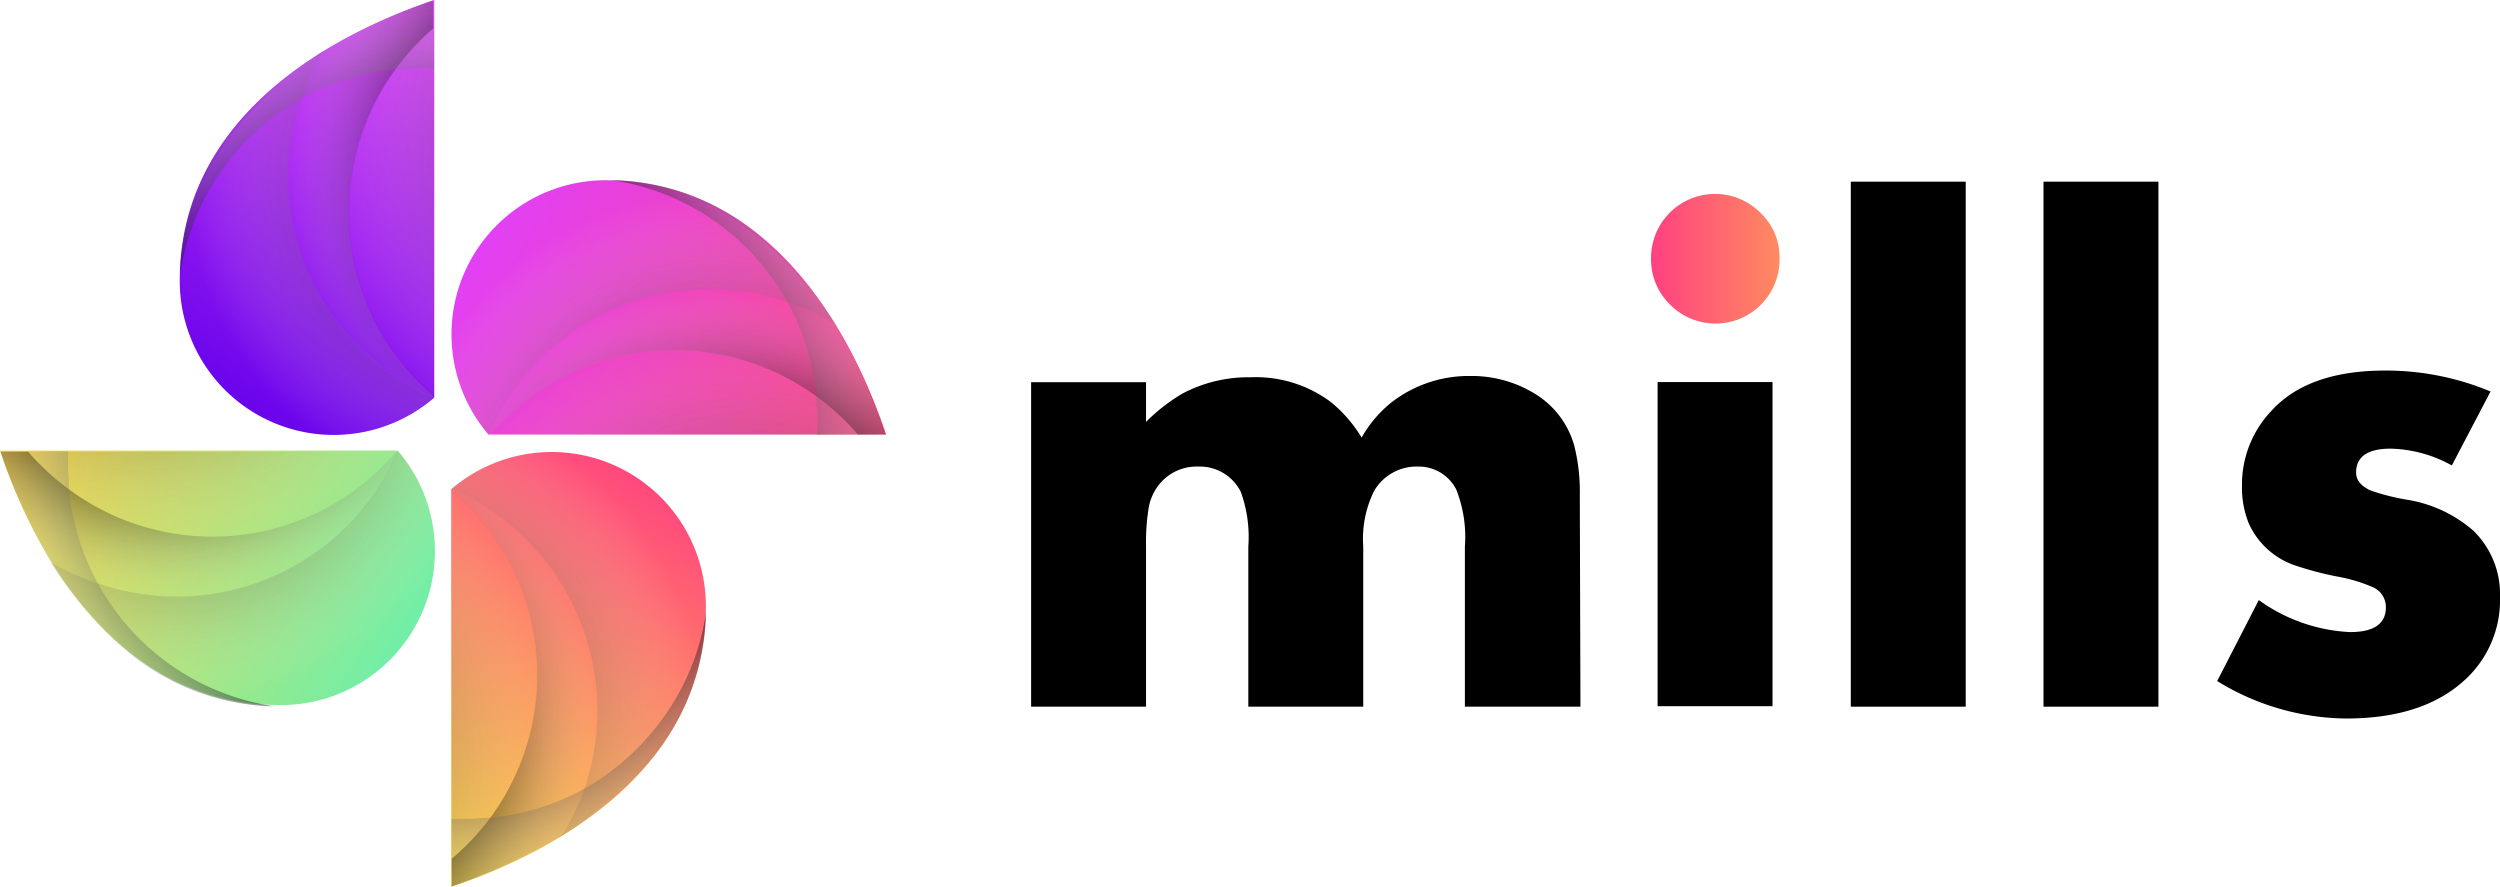 <svg xmlns="http://www.w3.org/2000/svg" xmlns:xlink="http://www.w3.org/1999/xlink" viewBox="0 0 156.19 55.4"><defs><style>.cls-1{isolation:isolate;}.cls-2{fill:url(#linear-gradient);}.cls-3{fill:url(#Безымянный_градиент_804);}.cls-10,.cls-11,.cls-12,.cls-14,.cls-15,.cls-16,.cls-17,.cls-19,.cls-20,.cls-21,.cls-22,.cls-4,.cls-5,.cls-6,.cls-7,.cls-9{mix-blend-mode:hard-light;}.cls-4{fill:url(#Безымянный_градиент_790);}.cls-5{fill:url(#Безымянный_градиент_844);}.cls-6{fill:url(#Безымянный_градиент_844-2);}.cls-7{fill:url(#Безымянный_градиент_790-2);}.cls-8{fill:url(#linear-gradient-2);}.cls-9{fill:url(#Безымянный_градиент_790-3);}.cls-10{fill:url(#Безымянный_градиент_844-3);}.cls-11{fill:url(#Безымянный_градиент_844-4);}.cls-12{fill:url(#Безымянный_градиент_790-4);}.cls-13{fill:url(#linear-gradient-3);}.cls-14{fill:url(#Безымянный_градиент_790-5);}.cls-15{fill:url(#Безымянный_градиент_844-5);}.cls-16{fill:url(#Безымянный_градиент_844-6);}.cls-17{fill:url(#Безымянный_градиент_790-6);}.cls-18{fill:url(#linear-gradient-4);}.cls-19{fill:url(#Безымянный_градиент_790-7);}.cls-20{fill:url(#Безымянный_градиент_844-7);}.cls-21{fill:url(#Безымянный_градиент_844-8);}.cls-22{fill:url(#Безымянный_градиент_790-8);}</style><linearGradient id="linear-gradient" x1="107.63" y1="17.96" x2="123.85" y2="17.96" gradientUnits="userSpaceOnUse"><stop offset="0" stop-color="#ff4081"/><stop offset="1" stop-color="#ffd740"/></linearGradient><linearGradient id="Безымянный_градиент_804" x1="222.7" y1="20.06" x2="207.94" y2="44.05" gradientTransform="translate(13.11 239.07) rotate(-90)" gradientUnits="userSpaceOnUse"><stop offset="0" stop-color="#e040fb"/><stop offset="1" stop-color="#ff4081"/></linearGradient><radialGradient id="Безымянный_градиент_790" cx="48.26" cy="42.96" r="23.76" gradientTransform="translate(4.97 1.58) scale(0.93 0.93)" gradientUnits="userSpaceOnUse"><stop offset="0.65" stop-opacity="0.5"/><stop offset="1" stop-color="#fff" stop-opacity="0"/></radialGradient><radialGradient id="Безымянный_градиент_844" cx="50.21" cy="47.24" r="25.77" gradientTransform="translate(4.97 1.58) scale(0.93 0.93)" gradientUnits="userSpaceOnUse"><stop offset="0.35" stop-opacity="0.5"/><stop offset="1" stop-color="#fff" stop-opacity="0"/></radialGradient><radialGradient id="Безымянный_градиент_844-2" cx="204.91" cy="34.31" r="21.57" gradientTransform="translate(17.2 224.44) rotate(-90) scale(0.93 0.93)" xlink:href="#Безымянный_градиент_844"/><radialGradient id="Безымянный_градиент_790-2" cx="31.08" cy="29.82" r="29.29" xlink:href="#Безымянный_градиент_790"/><linearGradient id="linear-gradient-2" x1="24.78" y1="-35.61" x2="10.01" y2="-11.61" gradientTransform="translate(20.55 66.2)" xlink:href="#linear-gradient"/><radialGradient id="Безымянный_градиент_790-3" cx="-3.96" cy="243.43" r="23.76" gradientTransform="translate(246.98 51.07) rotate(90) scale(0.93 0.93)" xlink:href="#Безымянный_градиент_790"/><radialGradient id="Безымянный_градиент_844-3" cx="-2.01" cy="247.71" r="25.77" gradientTransform="translate(246.98 51.07) rotate(90) scale(0.93 0.93)" xlink:href="#Безымянный_градиент_844"/><radialGradient id="Безымянный_градиент_844-4" cx="4.44" cy="-17.91" r="21.57" gradientTransform="translate(24.13 63.29) scale(0.93 0.93)" xlink:href="#Безымянный_градиент_844"/><radialGradient id="Безымянный_градиент_790-4" cx="-21.13" cy="230.29" r="29.29" gradientTransform="translate(246.98 51.07) rotate(90) scale(0.93 0.93)" xlink:href="#Безымянный_градиент_790"/><linearGradient id="linear-gradient-3" x1="-51.04" y1="154.78" x2="-65.8" y2="178.77" gradientTransform="translate(185.93 93.73) rotate(90)" gradientUnits="userSpaceOnUse"><stop offset="0" stop-color="#69f0ae"/><stop offset="1" stop-color="#ffd740"/></linearGradient><radialGradient id="Безымянный_градиент_790-5" cx="188.97" cy="315.8" r="23.76" gradientTransform="translate(190.52 311.81) rotate(180) scale(0.93 0.93)" xlink:href="#Безымянный_градиент_790"/><radialGradient id="Безымянный_градиент_844-5" cx="190.92" cy="320.08" r="25.77" gradientTransform="translate(190.52 311.81) rotate(180) scale(0.93 0.93)" xlink:href="#Безымянный_градиент_844"/><radialGradient id="Безымянный_градиент_844-6" cx="-67.93" cy="175.02" r="21.57" gradientTransform="translate(178.29 88.95) rotate(90) scale(0.93 0.93)" xlink:href="#Безымянный_градиент_844"/><radialGradient id="Безымянный_градиент_790-6" cx="171.8" cy="302.65" r="29.29" gradientTransform="translate(190.52 311.81) rotate(180) scale(0.93 0.93)" xlink:href="#Безымянный_градиент_790"/><linearGradient id="linear-gradient-4" x1="125.76" y1="223.53" x2="111" y2="247.53" gradientTransform="translate(144.72 252.06) rotate(180)" gradientUnits="userSpaceOnUse"><stop offset="0" stop-color="#6200ea"/><stop offset="1" stop-color="#e040fb"/></linearGradient><radialGradient id="Безымянный_градиент_790-7" cx="254.28" cy="136.45" r="23.76" gradientTransform="translate(-82.97 248.76) rotate(-90) scale(0.93 0.93)" xlink:href="#Безымянный_градиент_790"/><radialGradient id="Безымянный_градиент_844-7" cx="256.23" cy="140.73" r="25.77" gradientTransform="translate(-82.97 248.76) rotate(-90) scale(0.93 0.93)" xlink:href="#Безымянный_градиент_844"/><radialGradient id="Безымянный_градиент_844-8" cx="111.42" cy="240.33" r="21.57" gradientTransform="translate(139.88 236.54) rotate(180) scale(0.93 0.93)" xlink:href="#Безымянный_градиент_844"/><radialGradient id="Безымянный_градиент_790-8" cx="237.1" cy="123.31" r="29.29" gradientTransform="translate(-82.97 248.76) rotate(-90) scale(0.93 0.93)" xlink:href="#Безымянный_градиент_790"/></defs><g class="cls-1"><g id="Слой_1" data-name="Слой 1"><path d="M103.22,46H96V36a8.07,8.07,0,0,0-.54-3.57A2.63,2.63,0,0,0,93.07,31a3.06,3.06,0,0,0-2.75,1.54A6.75,6.75,0,0,0,89.65,36V46H82.47V36A8.28,8.28,0,0,0,82,32.58,2.86,2.86,0,0,0,79.35,31a3,3,0,0,0-2.62,1.35,3.23,3.23,0,0,0-.5,1.32A13.65,13.65,0,0,0,76.08,36V46H68.9V25.73h7.18v2.48a11.15,11.15,0,0,1,2.31-1.79,8.83,8.83,0,0,1,4.24-1,7.84,7.84,0,0,1,5,1.55,8.63,8.63,0,0,1,1.92,2.22A7.55,7.55,0,0,1,91.4,27a7.88,7.88,0,0,1,4.94-1.66,7.53,7.53,0,0,1,4,1.09,5.54,5.54,0,0,1,2.49,3.25,11.77,11.77,0,0,1,.35,3.1Z" transform="translate(-4.48 -1.85)"/><path class="cls-2" d="M115.66,18a4,4,0,0,1-6.87,2.85A3.94,3.94,0,0,1,107.63,18a4,4,0,0,1,6.85-2.84A3.81,3.81,0,0,1,115.66,18Z" transform="translate(-4.48 -1.85)"/><rect x="103.56" y="23.87" width="7.18" height="20.25"/><path d="M127.29,46h-7.18V13.2h7.18Z" transform="translate(-4.48 -1.85)"/><path d="M139.33,46h-7.18V13.2h7.18Z" transform="translate(-4.48 -1.85)"/><path d="M160.67,39.15a6.75,6.75,0,0,1-2.31,5.28q-2.6,2.31-7.31,2.31A15.64,15.64,0,0,1,143,44.4l2.6-5.06a10.6,10.6,0,0,0,5.7,2c1.5,0,2.24-.52,2.24-1.55a1.35,1.35,0,0,0-.78-1.24,9.92,9.92,0,0,0-2.26-.68,20.7,20.7,0,0,1-2.59-.68,4.9,4.9,0,0,1-2.94-2.65,6,6,0,0,1-.42-2.36,6.67,6.67,0,0,1,1.82-4.64Q148.65,25,153.51,25a17,17,0,0,1,6.57,1.31l-2.42,4.62a8.23,8.23,0,0,0-3.82-1.05q-2.16,0-2.16,1.5c0,.45.29.82.87,1.1a13.47,13.47,0,0,0,2.31.59A8.32,8.32,0,0,1,159,35,5.53,5.53,0,0,1,160.67,39.15Z" transform="translate(-4.48 -1.85)"/><path class="cls-3" d="M59.84,29C58,23.49,53.06,13.11,42.31,13.11A9.63,9.63,0,0,0,35,29Z" transform="translate(-4.48 -1.85)"/><path class="cls-4" d="M56.63,22.08a14.77,14.77,0,0,0-2.93-1.37A15.09,15.09,0,0,0,35,29v0h.14a15.13,15.13,0,0,1,22.94,0h1.73A34.33,34.33,0,0,0,56.63,22.08Z" transform="translate(-4.48 -1.85)"/><path class="cls-5" d="M55.52,26.63A15.05,15.05,0,0,0,35.14,29H58.08A15.07,15.07,0,0,0,55.52,26.63Z" transform="translate(-4.48 -1.85)"/><path class="cls-6" d="M35,29v0A15.09,15.09,0,0,1,53.7,20.71a14.77,14.77,0,0,1,2.93,1.37c1.21,2-4.33-9-14.32-9A9.63,9.63,0,0,0,35,29Z" transform="translate(-4.48 -1.85)"/><path class="cls-7" d="M56.63,22.08a21.74,21.74,0,0,0-4.94-5.72,14.76,14.76,0,0,0-9-3.26,15,15,0,0,1,7.22,3.15,15.26,15.26,0,0,1,3.76,4.46,15.06,15.06,0,0,1,1.82,5.92c0,.46.07.93.07,1.4,0,.32,0,.64-.05,1h4.27A34.33,34.33,0,0,0,56.63,22.08Z" transform="translate(-4.48 -1.85)"/><path class="cls-8" d="M32.67,57.26c5.53-1.86,15.91-6.79,15.91-17.53a9.63,9.63,0,0,0-15.91-7.31Z" transform="translate(-4.48 -1.85)"/><path class="cls-9" d="M39.61,54A14.43,14.43,0,0,0,41,51.12a15.09,15.09,0,0,0-8.24-18.71h0v.14a15.05,15.05,0,0,1,2.36,20.38A15.49,15.49,0,0,1,32.7,55.5v1.73A33.88,33.88,0,0,0,39.61,54Z" transform="translate(-4.48 -1.85)"/><path class="cls-10" d="M35.06,52.94A15.05,15.05,0,0,0,32.7,32.56V55.5A15.49,15.49,0,0,0,35.06,52.94Z" transform="translate(-4.48 -1.85)"/><path class="cls-11" d="M32.7,32.42h0A15.09,15.09,0,0,1,41,51.12,14.43,14.43,0,0,1,39.61,54c-2,1.22,9-4.32,9-14.31a9.63,9.63,0,0,0-15.91-7.31Z" transform="translate(-4.48 -1.85)"/><path class="cls-12" d="M39.61,54.05a21.74,21.74,0,0,0,5.72-4.94,14.85,14.85,0,0,0,3.26-9,14.91,14.91,0,0,1-3.15,7.21A15.27,15.27,0,0,1,41,51.12a15.11,15.11,0,0,1-5.92,1.82c-.46,0-.93.07-1.4.07-.32,0-.64,0-1,0v4.27A34.33,34.33,0,0,0,39.61,54.05Z" transform="translate(-4.48 -1.85)"/><path class="cls-13" d="M4.48,30c1.86,5.52,6.78,15.9,17.53,15.9A9.62,9.62,0,0,0,29.32,30Z" transform="translate(-4.48 -1.85)"/><path class="cls-14" d="M7.69,37a15.32,15.32,0,0,0,2.93,1.36,15.06,15.06,0,0,0,18.71-8.23v0h-.14A15.08,15.08,0,0,1,8.8,32.43a15.49,15.49,0,0,1-2.56-2.36H4.51A34.84,34.84,0,0,0,7.69,37Z" transform="translate(-4.48 -1.85)"/><path class="cls-15" d="M8.8,32.43a15.08,15.08,0,0,0,20.38-2.36H6.24A15.49,15.49,0,0,0,8.8,32.43Z" transform="translate(-4.48 -1.85)"/><path class="cls-16" d="M29.32,30.07v0a15.06,15.06,0,0,1-18.71,8.23A15.32,15.32,0,0,1,7.69,37c-1.21-2,4.33,9,14.32,9A9.62,9.62,0,0,0,29.32,30Z" transform="translate(-4.48 -1.85)"/><path class="cls-17" d="M7.69,37a21.86,21.86,0,0,0,4.94,5.71,14.83,14.83,0,0,0,9,3.27,15.05,15.05,0,0,1-11-7.62A15,15,0,0,1,8.8,32.43c0-.46-.07-.93-.07-1.4s0-.65,0-1H4.51A34.84,34.84,0,0,0,7.69,37Z" transform="translate(-4.48 -1.85)"/><path class="cls-18" d="M31.61,1.85c-5.52,1.86-15.9,6.79-15.9,17.53a9.62,9.62,0,0,0,15.9,7.31Z" transform="translate(-4.48 -1.85)"/><path class="cls-19" d="M24.67,5.07A14.77,14.77,0,0,0,23.31,8a15,15,0,0,0,8.23,18.7h0v-.13a15.11,15.11,0,0,1,0-22.94V1.88A34.37,34.37,0,0,0,24.67,5.07Z" transform="translate(-4.48 -1.85)"/><path class="cls-20" d="M29.22,6.17a15.09,15.09,0,0,0,2.36,20.39V3.62A15,15,0,0,0,29.22,6.17Z" transform="translate(-4.48 -1.85)"/><path class="cls-21" d="M31.58,26.69h0A15,15,0,0,1,23.31,8a14.77,14.77,0,0,1,1.36-2.93c2-1.22-9,4.32-9,14.31a9.62,9.62,0,0,0,15.9,7.31Z" transform="translate(-4.48 -1.85)"/><path class="cls-22" d="M24.67,5.06A21.86,21.86,0,0,0,19,10a14.86,14.86,0,0,0-3.27,9A15.08,15.08,0,0,1,29.22,6.17c.46,0,.93-.07,1.4-.07s.65,0,1,.05V1.88A34.84,34.84,0,0,0,24.67,5.06Z" transform="translate(-4.48 -1.85)"/></g></g></svg>